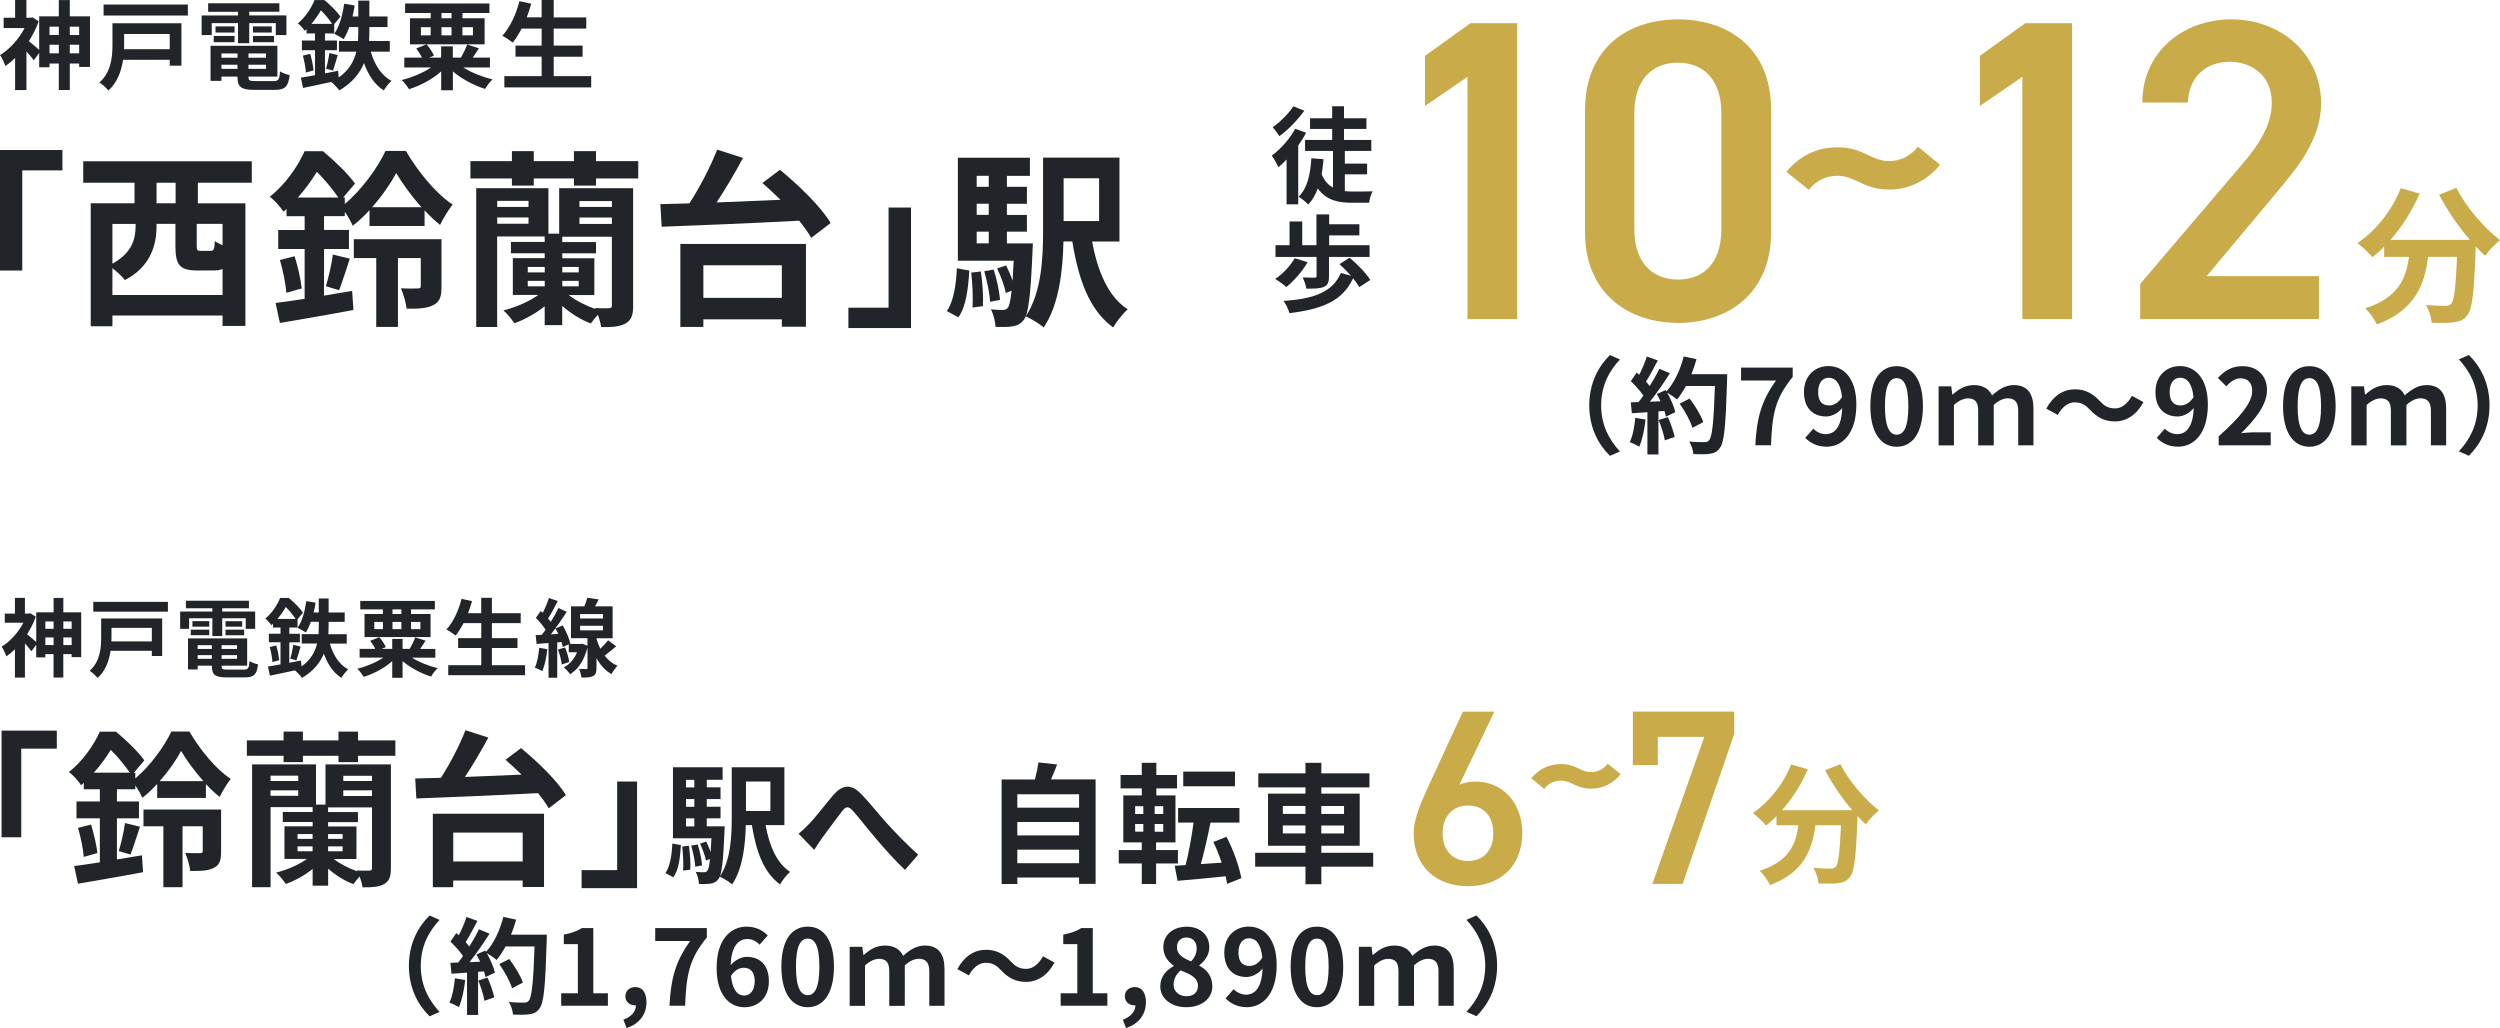 <?xml version="1.0" encoding="UTF-8"?><svg id="_イヤー_2" xmlns="http://www.w3.org/2000/svg" viewBox="0 0 565.92 232.73"><defs><style>.cls-1{fill:#c9ab49;}.cls-2{fill:#212529;}</style></defs><g id="menu"><g><g><path class="cls-2" d="M20.37,3.7V15.15h-2.45v-.77h-2.12v5.99h-2.49v-5.99h-2.1v.85h-2.34v-3.24l-1.22,1.66c-.37-.52-1.03-1.31-1.66-2.01v8.75H3.42v-7.26c-.72,.7-1.46,1.31-2.21,1.81-.22-.7-.81-1.99-1.2-2.47,2.17-1.33,4.26-3.63,5.55-6.12H.82v-2.34H3.42V0h2.56V4.02h.9l.46-.11,1.42,.92c-.55,1.57-1.33,3.08-2.23,4.48,.66,.5,1.75,1.46,2.34,1.99V3.7h4.44V.02h2.49V3.7h4.57Zm-9.16,2.34v1.88h2.1v-1.88h-2.1Zm2.1,6.03v-1.95h-2.1v1.95h2.1Zm2.49-6.03v1.88h2.12v-1.88h-2.12Zm2.12,6.03v-1.95h-2.12v1.95h2.12Z"/><path class="cls-2" d="M41.07,14.87h-2.65v-1.33h-10.56c-.37,2.49-1.29,5.14-3.32,6.95-.39-.52-1.44-1.49-2.03-1.81,2.71-2.43,2.95-5.93,2.95-8.59V5.27h15.61V14.87Zm1.46-13.84V3.52H23.45V1.03h19.09Zm-14.43,6.65v2.43c0,.33,0,.68-.02,1.03h10.34v-3.45h-10.32Z"/><path class="cls-2" d="M47.94,7.94h-2.3V3.5h8.24v-.83h-6.76V.74h16.12v1.92h-6.82v.83h8.42V7.94h-2.41v-2.71h-6.01v4.55h-2.54V5.23h-5.95v2.71Zm14.02,10.41c1.09,0,1.29-.33,1.44-2.19,.53,.37,1.51,.7,2.17,.83-.31,2.62-1.01,3.35-3.39,3.35h-4.59c-3,0-3.83-.63-3.83-2.93v-.07h-3.63v.96h-2.47v-7.94h15.13v6.98h-6.54v.07c0,.81,.24,.94,1.57,.94h4.13Zm-13.58-10.21h4.72v1.42h-4.72v-1.42Zm4.72-.77h-4.31v-1.4h4.31v1.4Zm-2.97,4.74v.96h3.63v-.96h-3.63Zm3.63,3.48v-.94h-3.63v.94h3.63Zm6.45-3.48h-3.96v.96h3.96v-.96Zm0,3.48v-.94h-3.96v.94h3.96Zm1.31-9.62v1.4h-4.26v-1.4h4.26Zm-4.26,2.16h4.77v1.42h-4.77v-1.42Z"/><path class="cls-2" d="M83.93,11.68c.83,2.91,2.34,5.38,4.7,6.63-.59,.5-1.36,1.46-1.75,2.16-2.1-1.33-3.52-3.5-4.48-6.19-.96,2.3-2.65,4.48-5.6,6.19-.37-.55-1.2-1.42-1.82-1.92-2.3,.52-4.59,.98-6.38,1.36l-.5-2.34c.92-.13,2.01-.33,3.21-.55v-5.66h-2.97v-2.19h2.97v-1.6h-1.92v-.98c-.13,.13-.28,.26-.42,.39-.33-.5-1.05-1.36-1.55-1.68,1.84-1.55,3.11-3.61,3.78-5.29h2.23c1.29,1.07,2.89,2.62,3.63,3.76l-1.4,1.68v2.12h-2.1v1.6h2.71v2.19h-2.71v5.25c.98-.2,1.99-.39,2.97-.59l.15,1.51c2.38-1.68,3.48-3.76,3.98-5.84h-3.94v-2.41h4.31c.04-.72,.07-1.44,.07-2.12v-1.03h-2.03c-.37,1.05-.81,1.97-1.29,2.73-.48-.35-1.55-.94-2.12-1.2,1.16-1.6,1.88-4.22,2.25-6.82l2.38,.39c-.13,.85-.31,1.68-.5,2.49h1.31V.13h2.51V3.72h4.11v2.41h-4.11v1.05c0,.68-.02,1.38-.07,2.1h4.7v2.41h-4.33Zm-13.71,.5c.35,1.2,.66,2.76,.77,3.76l-1.75,.48c-.04-1.05-.35-2.62-.68-3.83l1.66-.42Zm4.96-6.78c-.61-.92-1.6-2.16-2.54-3.06-.55,.96-1.25,2.01-2.14,3.06h4.68Zm-1.38,10.15c.31-.96,.63-2.51,.77-3.54l1.88,.46c-.39,1.22-.74,2.62-1.07,3.52l-1.57-.44Z"/><path class="cls-2" d="M104.88,15.28c1.84,1.16,4.31,2.14,6.62,2.69-.57,.52-1.33,1.51-1.68,2.16-2.54-.79-5.27-2.23-7.3-3.96v4.26h-2.65v-4.26c-1.99,1.77-4.7,3.21-7.28,4.02-.37-.61-1.12-1.6-1.66-2.08,2.34-.57,4.83-1.62,6.65-2.84h-6.06v-2.23h4c-.31-.68-.83-1.44-1.29-2.08l2.34-.92c.66,.77,1.38,1.81,1.66,2.56l-1.12,.44h2.75v-2.56h2.65v2.56h1.84c.52-.92,1.09-2.08,1.4-2.95l2.67,.83c-.46,.72-.94,1.46-1.4,2.12h3.89v2.23h-6.04Zm-7.39-12.33h-5.79V.79h19.09V2.95h-6.1v1.18h5.01v5.9h-16.9V4.13h4.7v-1.18Zm-2.21,5.05h2.21v-1.84h-2.21v1.84Zm6.93-5.05h-2.27v1.18h2.27v-1.18Zm-2.27,5.05h2.27v-1.84h-2.27v1.84Zm4.74-1.84v1.84h2.38v-1.84h-2.38Z"/><path class="cls-2" d="M133.83,17.23v2.56h-19.66v-2.56h8.44v-4.4h-5.92v-2.51h5.92v-3.85h-4.53c-.63,1.2-1.31,2.32-2.03,3.17-.52-.42-1.68-1.2-2.34-1.55,1.71-1.84,3.13-4.85,3.87-7.83l2.69,.59c-.31,1.05-.66,2.08-1.03,3.08h3.37V0h2.73V3.94h7.37v2.54h-7.37v3.85h6.54v2.51h-6.54v4.4h8.48Z"/></g><g><path class="cls-2" d="M295.66,30.05c-.5,.97-1.09,1.92-1.78,2.85v13.35h-2.64v-10.14c-.62,.64-1.24,1.24-1.85,1.76-.26-.62-1.05-2.04-1.5-2.64,2.02-1.5,4.09-3.8,5.3-6.08l2.47,.9Zm-.4-4.99c-1.47,2.04-3.68,4.35-5.65,5.77-.36-.57-1.07-1.54-1.5-2.04,1.71-1.19,3.68-3.18,4.66-4.73l2.5,1Zm9.17,18.2c.59,.07,1.19,.1,1.81,.1,.76,0,3.47,0,4.49-.05-.38,.62-.71,1.85-.81,2.59h-3.92c-3.28,0-5.87-.67-7.7-3.25-.5,1.45-1.21,2.64-2.14,3.64-.43-.45-1.57-1.4-2.19-1.76,1.95-1.88,2.66-5.01,2.88-8.7l2.76,.21c-.1,1.21-.24,2.33-.43,3.4,.62,1.5,1.5,2.45,2.57,3.02v-8.29h-6.32v-2.49h6.13v-2.49h-5.01v-2.42h5.01v-2.71h2.68v2.71h5.08v2.42h-5.08v2.49h6.18v2.49h-5.99v2.87h5.04v2.42h-5.04v3.8Z"/><path class="cls-2" d="M296,59.35c-1.21,2.11-3.14,4.28-4.82,5.63-.57-.55-1.83-1.43-2.52-1.83,1.71-1.12,3.42-2.95,4.42-4.7l2.92,.9Zm2.02-1.19h-9.29v-2.66h3.18v-5.37h2.88v5.37h3.21v-6.96h2.88v2.23h6.84v2.52h-6.84v2.21h9.15v2.66h-9.19v4.42c0,1.28-.26,2-1.19,2.38-.95,.38-2.21,.38-3.92,.38-.12-.76-.5-1.83-.86-2.54,1.04,.05,2.35,.05,2.68,.05,.36-.02,.48-.1,.48-.33v-4.35Zm9.67,6.84c-.31-.57-.81-1.28-1.4-2-2.38,5.16-7.01,6.98-14.4,7.89-.24-.9-.78-2.04-1.35-2.76,6.79-.5,11.05-1.9,13-6.34l2.28,.64c-.83-.93-1.76-1.88-2.61-2.64l2.3-1.45c1.71,1.45,3.78,3.54,4.68,5.04l-2.5,1.62Z"/></g><g><path class="cls-2" d="M0,33.96H14.13v4.61H5.04v22.67H0v-27.28Z"/><path class="cls-2" d="M44.79,41.38v4.65h10.76v27.75h-5.17v-2.35H25.45v2.43h-4.91v-27.84h9.91v-4.65h-11.61v-4.87H57v4.87h-12.21Zm5.59,25.4v-5.89c-.6,.26-1.28,.34-2.13,.34h-3.59c-4.14,0-4.95-1.41-4.95-5.64v-4.91h-4.27v.47c0,4.23-1.28,9.18-7.17,12.25-.51-.73-1.79-1.88-2.82-2.69v6.06h24.93Zm-24.93-16.1v9.01c4.57-2.52,5.25-5.76,5.25-8.62v-.38h-5.25Zm14.3-9.31h-4.31v4.65h4.31v-4.65Zm10.63,9.31h-5.85v4.87c0,1.11,.13,1.24,.94,1.24h2.18c.73,0,.9-.3,.98-2.22,.43,.34,1.07,.64,1.75,.94v-4.82Z"/><path class="cls-2" d="M73.35,66.92c2.09-.34,4.27-.73,6.36-1.07l.3,4.31c-5.76,1.11-12,2.13-16.65,2.95l-.98-4.53c1.84-.21,4.1-.55,6.58-.94v-11.27h-5.98v-4.31h5.98v-3.12h-4.1v-1.62l-.68,.6c-.68-1.02-2.09-2.69-3.12-3.37,3.8-3.03,6.4-7.04,7.9-10.33h4.14c2.52,2.09,5.72,5.12,7.26,7.34l-2.69,3.16h.38v1.45c3.8-3.16,7.43-8.2,9.22-12h4.61c2.65,4.53,6.7,9.61,10.59,12.13-.98,1.2-2.05,3.03-2.86,4.61-1.15-.94-2.35-2.05-3.5-3.29v3.54h-12.47v-3.59c-1.2,1.32-2.48,2.52-3.8,3.54-.38-.94-1.11-2.18-1.79-3.16v.98h-4.7v3.12h5.64v4.31h-5.64v10.55Zm-6.66-8.92c.73,2.31,1.41,5.34,1.62,7.3l-3.5,.98c-.13-2.05-.77-5.08-1.45-7.43l3.33-.85Zm9.9-13.28c-1.2-1.75-3.07-4.1-4.87-5.81-1.15,1.84-2.52,3.84-4.31,5.81h9.18Zm-2.82,20.07c.6-1.96,1.32-5.08,1.58-7.17l3.84,.94c-.85,2.52-1.71,5.29-2.43,7.13l-2.99-.9Zm26.17,.09c0,2.18-.34,3.46-1.84,4.18-1.45,.77-3.37,.85-6.06,.81-.13-1.37-.73-3.29-1.28-4.61,1.58,.09,3.25,.04,3.76,.04,.56,0,.73-.13,.73-.56v-6.32h-5.17v15.58h-4.91v-15.58h-5.08v-4.27h19.85v10.72Zm-4.53-17.97c-2.26-2.52-4.31-5.38-5.72-7.73-1.28,2.39-3.2,5.17-5.46,7.73h11.19Z"/><path class="cls-2" d="M144.48,36.47v3.93h-9.56v1.62h-5v-1.62h-9.09v1.62h-4.95v-1.62h-9.39v-3.93h9.39v-2.26h4.95v2.26h9.09v-2.26h5v2.26h9.56Zm-1.15,32.7c0,2.13-.38,3.29-1.75,4.06-1.28,.73-3.03,.85-5.51,.81-.08-.77-.38-1.84-.73-2.78-.6,.64-1.2,1.37-1.58,1.96-2.26-.81-4.61-2.31-6.49-3.97v4.35h-3.97v-4.27c-2.01,1.62-4.53,3.03-6.87,3.84-.6-.9-1.67-2.22-2.48-2.9,2.78-.68,5.81-2.01,7.9-3.5h-5.76v-8.33h7.21v-1.11h-7.64v-2.56h7.64v-1.24h-10.76v20.49h-4.74v-31.42h16.35v10.29h2.43v-10.29h16.74v26.56Zm-30.78-23.7v1.37h7.09v-1.37h-7.09Zm7.09,5.17v-1.41h-7.09v1.41h7.09Zm-.17,11.02h3.84v-1.24h-3.84v1.24Zm0,3.16h3.84v-1.24h-3.84v1.24Zm15.24,4.91c1.28,.09,2.69,.04,3.12,.04,.51,0,.68-.17,.68-.68v-15.5h-11.23v1.2h7.64v2.56h-7.64v1.11h7.26v8.33h-5.81c1.58,1.24,3.84,2.39,6.06,3.16l-.09-.21Zm-3.71-8.07v-1.24h-3.71v1.24h3.71Zm0,3.16v-1.24h-3.71v1.24h3.71Zm.17-19.3v1.32h7.34v-1.32h-7.34Zm0,5.17h7.34v-1.45h-7.34v1.45Z"/><path class="cls-2" d="M176.55,38.44c4.23,3.46,9.31,8.37,11.48,12.04l-4.4,3.37c-.64-1.15-1.58-2.48-2.73-3.89-11.27,.6-23.18,1.07-31.12,1.37l-.3-5.12c1.96-.04,4.18-.13,6.58-.17,2.39-3.71,4.82-8.41,6.28-12.17l5.85,1.88c-1.79,3.37-3.93,6.96-5.98,10.08,4.61-.17,9.56-.38,14.47-.6-1.37-1.37-2.78-2.65-4.1-3.8l3.97-2.99Zm-22.54,16.78h28.43v18.74h-5.46v-1.67h-17.76v1.71h-5.21v-18.79Zm5.21,4.82v7.39h17.76v-7.39h-17.76Z"/><path class="cls-2" d="M206.22,74.26h-14.17v-4.61h9.09v-22.67h5.08v27.28Z"/><path class="cls-2" d="M214.34,70.42c1.54-2.26,2.09-5.93,2.26-9.69l2.82,.51c-.26,4.01-.68,8.11-2.48,10.59l-2.6-1.41Zm19.47-15.33s-.04,1.15-.08,1.71c-.43,10.25-.94,14.3-1.96,15.58-.77,.98-1.5,1.32-2.56,1.49-.9,.17-2.31,.17-3.84,.13-.09-1.24-.47-2.9-1.07-3.97,1.2,.13,2.18,.13,2.69,.13s.85-.09,1.15-.51c.34-.43,.6-1.54,.85-3.84l-1.32,.51c-.26-1.54-1.11-3.8-1.96-5.55l2.05-.68c.51,1.07,1.07,2.31,1.45,3.46,.08-1.28,.17-2.78,.26-4.53h-12.64v-23.31h16.31v4.1h-5.21v2.48h4.53v3.84h-4.53v2.52h4.53v3.8h-4.53v2.65h5.89Zm-11.78,6.36c.38,2.48,.6,5.76,.47,7.86l-2.35,.3c.13-2.13,0-5.38-.3-7.9l2.18-.26Zm-.94-21.65v2.48h2.73v-2.48h-2.73Zm2.73,6.32h-2.73v2.52h2.73v-2.52Zm-2.73,8.97h2.73v-2.65h-2.73v2.65Zm3.84,5.93c.73,2.18,1.28,5,1.45,6.87l-2.26,.43c-.08-1.84-.68-4.7-1.32-6.92l2.13-.38Zm22.29-6.36c1.24,6.75,3.63,12.51,8.07,15.37-1.11,.94-2.6,2.82-3.29,4.1-5.38-3.89-7.86-10.76-9.26-19.47h-2.01c-.13,6.45-.98,14.35-4.48,19.47-.81-.77-2.95-2.05-4.06-2.52,3.63-5.42,3.93-13.36,3.93-19.55v-16.39h17.29v19h-6.19Zm-6.45-14.3v9.69h8.03v-9.69h-8.03Z"/></g><path class="cls-1" d="M556.04,42.52c2.1,4.22,6.25,9.05,9.88,11.84-1.06,.83-2.59,2.43-3.36,3.56-.7-.63-1.4-1.36-2.13-2.13v.23c-.37,10.05-.76,13.97-1.93,15.37-.83,1.06-1.73,1.4-3.03,1.56-1.13,.17-3.06,.17-5.02,.1-.07-1.2-.6-2.86-1.3-3.99,1.83,.13,3.56,.17,4.39,.17,.6,0,.96-.07,1.33-.47,.67-.7,1.03-3.66,1.33-10.61h-6.55c-.83,6.39-2.99,12.07-11.61,15.3-.5-1.13-1.66-2.76-2.63-3.66,7.52-2.43,9.25-6.79,9.91-11.64h-5.62v-2.33c-.86,.9-1.76,1.7-2.66,2.4-.73-.9-2.43-2.49-3.39-3.19,4.16-2.79,7.82-7.38,9.81-12.44l4.26,1.23c-1.63,3.83-3.96,7.48-6.59,10.48h17.96c-2.63-3.06-5.12-6.72-6.95-10.21l3.89-1.56Z"/><g><path class="cls-1" d="M343.45,72.22h-11.26V17.39l-9.61,6.6V12.63l10.29-7.38h10.58V72.22Z"/><path class="cls-1" d="M379.86,73.09c-11.16,0-21.06-6.6-21.06-20.48V24.96c0-14.27,9.9-20.57,21.06-20.57s21.06,6.31,21.06,20.48v27.76c0,13.88-9.9,20.48-21.06,20.48Zm0-58.91c-6.11,0-9.9,4.17-9.9,11.35v26.4c0,7.18,3.78,11.35,9.9,11.35s9.8-4.17,9.8-11.35V25.54c0-7.18-3.79-11.35-9.8-11.35Z"/><path class="cls-1" d="M415.91,39.79c-2.71,0-4.86,1.18-6.45,3.19l-5.07-4.09c2.71-3.33,6.66-5.55,11.52-5.55,5.97,0,7.56,3.12,11.73,3.12,2.71,0,4.93-1.25,6.52-3.26l5,4.09c-2.78,3.4-6.73,5.62-11.52,5.62-5.9,0-7.56-3.12-11.73-3.12Z"/><path class="cls-1" d="M469.05,72.22h-11.26V17.39l-9.61,6.6V12.63l10.29-7.38h10.58V72.22Z"/><path class="cls-1" d="M524.94,72.22h-40.47v-7.96l23-26.98c4.37-5.05,6.79-9.41,6.79-14.07,0-6.11-4.56-9.22-9.51-9.22-5.24,0-9.22,3.2-9.51,9.22h-10.29c0-11.35,9.12-18.83,20.19-18.83s20.28,7.76,20.28,19.02c0,8.44-5.82,15.04-10.09,20.19l-15.82,18.92h25.43v9.7Z"/></g><g><path class="cls-2" d="M18.38,138.61v10.14h-2.17v-.68h-1.88v5.3h-2.21v-5.3h-1.86v.75h-2.07v-2.86l-1.08,1.47c-.33-.46-.91-1.16-1.47-1.78v7.74H3.38v-6.42c-.64,.62-1.3,1.16-1.95,1.61-.19-.62-.72-1.76-1.06-2.19,1.92-1.18,3.77-3.21,4.92-5.42H1.08v-2.07H3.38v-3.56h2.26v3.56h.79l.41-.1,1.26,.81c-.48,1.39-1.18,2.73-1.97,3.97,.58,.44,1.55,1.3,2.07,1.76v-6.73h3.93v-3.25h2.21v3.25h4.04Zm-8.11,2.07v1.66h1.86v-1.66h-1.86Zm1.86,5.34v-1.72h-1.86v1.72h1.86Zm2.21-5.34v1.66h1.88v-1.66h-1.88Zm1.88,5.34v-1.72h-1.88v1.72h1.88Z"/><path class="cls-2" d="M36.71,148.5h-2.34v-1.18h-9.34c-.33,2.21-1.14,4.55-2.94,6.15-.35-.46-1.28-1.32-1.8-1.61,2.4-2.15,2.61-5.24,2.61-7.6v-4.26h13.81v8.49Zm1.3-12.25v2.21H21.12v-2.21h16.89Zm-12.77,5.88v2.15c0,.29,0,.6-.02,.91h9.15v-3.06h-9.13Z"/><path class="cls-2" d="M42.81,142.36h-2.03v-3.93h7.29v-.74h-5.98v-1.7h14.26v1.7h-6.04v.74h7.45v3.93h-2.13v-2.4h-5.32v4.02h-2.24v-4.02h-5.26v2.4Zm12.4,9.21c.97,0,1.14-.29,1.28-1.93,.46,.33,1.33,.62,1.92,.74-.27,2.32-.89,2.96-3,2.96h-4.06c-2.65,0-3.39-.56-3.39-2.59v-.06h-3.21v.85h-2.19v-7.02h13.39v6.17h-5.79v.06c0,.72,.21,.83,1.39,.83h3.66Zm-12.02-9.04h4.18v1.26h-4.18v-1.26Zm4.18-.68h-3.81v-1.24h3.81v1.24Zm-2.63,4.2v.85h3.21v-.85h-3.21Zm3.21,3.08v-.83h-3.21v.83h3.21Zm5.71-3.08h-3.5v.85h3.5v-.85Zm0,3.08v-.83h-3.5v.83h3.5Zm1.16-8.51v1.24h-3.77v-1.24h3.77Zm-3.77,1.92h4.22v1.26h-4.22v-1.26Z"/><path class="cls-2" d="M74.67,145.67c.74,2.57,2.07,4.76,4.16,5.86-.52,.45-1.2,1.3-1.55,1.92-1.86-1.18-3.12-3.1-3.97-5.48-.85,2.03-2.34,3.97-4.95,5.48-.33-.48-1.06-1.26-1.61-1.7-2.03,.46-4.06,.87-5.65,1.2l-.44-2.07c.81-.12,1.78-.29,2.84-.48v-5.01h-2.63v-1.93h2.63v-1.41h-1.7v-.87c-.12,.12-.25,.23-.37,.35-.29-.45-.93-1.2-1.37-1.49,1.62-1.37,2.75-3.19,3.35-4.68h1.97c1.14,.95,2.55,2.32,3.21,3.33l-1.24,1.49v1.88h-1.86v1.41h2.4v1.93h-2.4v4.64c.87-.17,1.76-.35,2.63-.52l.14,1.33c2.11-1.49,3.08-3.33,3.52-5.17h-3.48v-2.13h3.81c.04-.64,.06-1.28,.06-1.88v-.91h-1.8c-.33,.93-.72,1.74-1.14,2.42-.43-.31-1.37-.83-1.88-1.06,1.03-1.41,1.66-3.73,1.99-6.04l2.11,.35c-.12,.75-.27,1.49-.45,2.21h1.16v-3.17h2.23v3.17h3.64v2.13h-3.64v.93c0,.6-.02,1.22-.06,1.86h4.16v2.13h-3.83Zm-12.13,.44c.31,1.06,.58,2.44,.68,3.33l-1.55,.43c-.04-.93-.31-2.32-.6-3.39l1.47-.37Zm4.39-6c-.54-.81-1.41-1.92-2.24-2.71-.48,.85-1.1,1.78-1.9,2.71h4.14Zm-1.22,8.98c.27-.85,.56-2.23,.68-3.13l1.66,.41c-.35,1.08-.66,2.32-.95,3.12l-1.39-.39Z"/><path class="cls-2" d="M93.22,148.86c1.62,1.03,3.81,1.9,5.86,2.38-.5,.46-1.18,1.34-1.49,1.92-2.24-.7-4.66-1.97-6.46-3.5v3.77h-2.34v-3.77c-1.76,1.57-4.16,2.84-6.44,3.56-.33-.54-.99-1.41-1.47-1.84,2.07-.5,4.28-1.43,5.88-2.52h-5.36v-1.97h3.54c-.27-.6-.74-1.28-1.14-1.84l2.07-.81c.58,.68,1.22,1.61,1.47,2.26l-.99,.39h2.44v-2.26h2.34v2.26h1.62c.46-.81,.97-1.84,1.24-2.61l2.36,.74c-.41,.64-.83,1.3-1.24,1.88h3.44v1.97h-5.34Zm-6.54-10.91h-5.13v-1.92h16.89v1.92h-5.4v1.04h4.43v5.22h-14.96v-5.22h4.16v-1.04Zm-1.95,4.47h1.95v-1.63h-1.95v1.63Zm6.13-4.47h-2.01v1.04h2.01v-1.04Zm-2.01,4.47h2.01v-1.63h-2.01v1.63Zm4.2-1.63v1.63h2.11v-1.63h-2.11Z"/><path class="cls-2" d="M118.86,150.58v2.26h-17.39v-2.26h7.47v-3.89h-5.24v-2.23h5.24v-3.41h-4.01c-.56,1.06-1.16,2.05-1.8,2.81-.46-.37-1.49-1.06-2.07-1.37,1.51-1.63,2.77-4.3,3.42-6.93l2.38,.52c-.27,.93-.58,1.84-.91,2.73h2.98v-3.48h2.42v3.48h6.52v2.24h-6.52v3.41h5.79v2.23h-5.79v3.89h7.51Z"/><path class="cls-2" d="M123.89,146.95c-.17,1.84-.6,3.75-1.14,4.99-.39-.27-1.22-.64-1.68-.81,.56-1.14,.83-2.86,.99-4.49l1.84,.31Zm15.61-.66c-.89,.74-1.82,1.53-2.63,2.13,.74,.95,1.68,1.76,2.9,2.3-.41,.43-1.06,1.32-1.35,1.88-1.51-.85-2.61-2.19-3.39-3.62v2.21c0,.99-.16,1.53-.77,1.84-.62,.33-1.45,.35-2.63,.35-.08-.58-.29-1.39-.54-1.95,.66,.02,1.37,.02,1.59,.02,.25-.02,.31-.08,.31-.27v-4.64c-.72,2.94-2.13,4.97-3.93,6.08-.29-.43-1.01-1.22-1.43-1.53,1.32-.72,2.36-1.9,3-3.44h-1.88v-1.8l-1.35,.62c-.06-.33-.17-.72-.29-1.14l-.97,.08v8.01h-1.97v-7.86l-2.69,.21-.23-1.99,1.39-.08c.29-.35,.58-.74,.87-1.14-.54-.87-1.43-1.92-2.21-2.71l1.12-1.55c.14,.14,.29,.27,.45,.41,.54-1.06,1.08-2.36,1.39-3.35l1.99,.7c-.68,1.33-1.47,2.86-2.19,3.95,.23,.25,.45,.52,.62,.75,.68-1.08,1.3-2.19,1.74-3.13l1.88,.87c-1.06,1.63-2.38,3.54-3.6,5.09l1.68-.1c-.19-.43-.41-.85-.62-1.24l1.63-.68c.75,1.32,1.49,3.02,1.72,4.1l-.21,.1h2.57l.35-.06,1.16,.46v-1.7h-3.73v-7.22h3.02c.27-.64,.52-1.35,.68-1.93l2.59,.37c-.27,.54-.56,1.08-.85,1.57h3.99v7.22h-3.64v.17c.21,.72,.48,1.47,.85,2.21,.66-.64,1.32-1.34,1.76-1.92l1.86,1.37Zm-11.59,.27c.44,1.04,.83,2.4,.95,3.31l-1.7,.54c-.08-.91-.45-2.3-.85-3.37l1.61-.48Zm3.41-6.56h5.18v-.99h-5.18v.99Zm0,2.69h5.18v-1.03h-5.18v1.03Z"/></g><g><path class="cls-2" d="M.35,165.39H12.86v4.08H4.81v20.06H.35v-24.14Z"/><path class="cls-2" d="M26.5,194.55c1.85-.3,3.78-.64,5.63-.94l.26,3.82c-5.1,.98-10.62,1.89-14.74,2.61l-.87-4c1.62-.19,3.63-.49,5.82-.83v-9.97h-5.29v-3.82h5.29v-2.76h-3.63v-1.44l-.61,.53c-.6-.91-1.85-2.38-2.76-2.98,3.36-2.68,5.67-6.23,6.99-9.14h3.66c2.23,1.85,5.06,4.53,6.42,6.5l-2.38,2.8h.34v1.28c3.36-2.8,6.57-7.25,8.16-10.62h4.08c2.34,4,5.93,8.5,9.37,10.73-.87,1.06-1.81,2.68-2.53,4.08-1.02-.83-2.08-1.81-3.1-2.91v3.14h-11.03v-3.17c-1.06,1.17-2.19,2.23-3.36,3.14-.34-.83-.98-1.93-1.59-2.8v.87h-4.16v2.76h4.99v3.82h-4.99v9.33Zm-5.89-7.9c.64,2.04,1.25,4.72,1.44,6.46l-3.1,.87c-.11-1.81-.68-4.5-1.29-6.57l2.95-.76Zm8.77-11.75c-1.06-1.55-2.72-3.63-4.31-5.14-1.02,1.62-2.23,3.4-3.82,5.14h8.12Zm-2.49,17.76c.53-1.74,1.17-4.5,1.4-6.35l3.4,.83c-.75,2.23-1.51,4.68-2.15,6.31l-2.64-.79Zm23.16,.08c0,1.93-.3,3.06-1.62,3.7-1.28,.68-2.98,.76-5.37,.72-.11-1.21-.64-2.91-1.13-4.08,1.4,.08,2.87,.04,3.32,.04,.49,0,.64-.11,.64-.49v-5.59h-4.57v13.79h-4.34v-13.79h-4.5v-3.78h17.57v9.48Zm-4-15.91c-2-2.23-3.82-4.76-5.06-6.84-1.13,2.12-2.83,4.57-4.84,6.84h9.9Z"/><path class="cls-2" d="M89.5,167.61v3.48h-8.46v1.44h-4.42v-1.44h-8.05v1.44h-4.38v-1.44h-8.31v-3.48h8.31v-2h4.38v2h8.05v-2h4.42v2h8.46Zm-1.02,28.94c0,1.89-.34,2.91-1.55,3.59-1.13,.64-2.68,.76-4.87,.72-.08-.68-.34-1.62-.64-2.46-.53,.57-1.06,1.21-1.4,1.74-2-.72-4.08-2.04-5.74-3.51v3.85h-3.51v-3.78c-1.78,1.44-4,2.68-6.08,3.4-.53-.79-1.47-1.96-2.19-2.57,2.46-.6,5.14-1.78,6.99-3.1h-5.1v-7.37h6.38v-.98h-6.76v-2.27h6.76v-1.1h-9.52v18.13h-4.19v-27.81h14.47v9.11h2.15v-9.11h14.81v23.5Zm-27.24-20.97v1.21h6.27v-1.21h-6.27Zm6.27,4.57v-1.25h-6.27v1.25h6.27Zm-.15,9.75h3.4v-1.1h-3.4v1.1Zm0,2.8h3.4v-1.1h-3.4v1.1Zm13.49,4.34c1.13,.08,2.38,.04,2.76,.04,.45,0,.6-.15,.6-.6v-13.71h-9.94v1.06h6.76v2.27h-6.76v.98h6.42v7.37h-5.14c1.4,1.1,3.4,2.12,5.36,2.8l-.08-.19Zm-3.29-7.14v-1.1h-3.29v1.1h3.29Zm0,2.8v-1.1h-3.29v1.1h3.29Zm.15-17.08v1.17h6.5v-1.17h-6.5Zm0,4.57h6.5v-1.28h-6.5v1.28Z"/><path class="cls-2" d="M117.94,169.35c3.74,3.06,8.24,7.41,10.16,10.65l-3.89,2.98c-.57-1.02-1.4-2.19-2.42-3.44-9.97,.53-20.51,.94-27.54,1.21l-.26-4.53c1.74-.04,3.7-.11,5.82-.15,2.12-3.29,4.27-7.44,5.55-10.77l5.18,1.66c-1.59,2.98-3.48,6.16-5.29,8.92,4.08-.15,8.46-.34,12.81-.53-1.21-1.21-2.46-2.34-3.63-3.36l3.51-2.64Zm-19.95,14.85h25.16v16.59h-4.84v-1.47h-15.72v1.51h-4.61v-16.62Zm4.61,4.27v6.54h15.72v-6.54h-15.72Z"/><path class="cls-2" d="M144.2,201.05h-12.54v-4.08h8.05v-20.06h4.5v24.14Z"/></g><g><path class="cls-2" d="M150.64,197.63c1.06-1.56,1.44-4.09,1.56-6.68l1.94,.35c-.18,2.77-.47,5.59-1.71,7.3l-1.79-.97Zm13.42-10.57s-.03,.79-.06,1.18c-.29,7.06-.65,9.86-1.35,10.74-.53,.68-1.03,.91-1.77,1.03-.62,.12-1.59,.12-2.65,.09-.06-.85-.32-2-.74-2.74,.82,.09,1.5,.09,1.85,.09s.59-.06,.79-.35c.24-.29,.41-1.06,.59-2.65l-.91,.35c-.18-1.06-.77-2.62-1.35-3.83l1.41-.47c.35,.74,.74,1.59,1,2.38,.06-.88,.12-1.91,.18-3.12h-8.71v-16.07h11.24v2.83h-3.59v1.71h3.12v2.65h-3.12v1.74h3.12v2.62h-3.12v1.82h4.06Zm-8.12,4.39c.26,1.71,.41,3.97,.32,5.42l-1.62,.21c.09-1.47,0-3.71-.21-5.45l1.5-.18Zm-.65-14.92v1.71h1.88v-1.71h-1.88Zm1.88,4.36h-1.88v1.74h1.88v-1.74Zm-1.88,6.18h1.88v-1.82h-1.88v1.82Zm2.65,4.09c.5,1.5,.88,3.44,1,4.74l-1.56,.29c-.06-1.27-.47-3.24-.91-4.77l1.47-.26Zm15.36-4.39c.85,4.65,2.5,8.62,5.56,10.6-.77,.65-1.8,1.94-2.27,2.83-3.71-2.68-5.42-7.42-6.39-13.42h-1.38c-.09,4.44-.68,9.89-3.09,13.42-.56-.53-2.03-1.41-2.8-1.74,2.5-3.74,2.71-9.21,2.71-13.48v-11.3h11.92v13.1h-4.27Zm-4.44-9.86v6.68h5.53v-6.68h-5.53Z"/><path class="cls-2" d="M183.22,186.45c1.35-1.38,3.62-4.39,5.42-6.48,2.03-2.33,3.94-2.53,6.06-.47,1.97,1.94,4.3,4.94,6.03,6.83,1.85,2.03,4.33,4.65,7.12,7.15l-3,3.44c-2.09-1.97-4.59-4.77-6.45-6.95-1.83-2.12-3.97-4.92-5.36-6.45-1.03-1.12-1.56-.97-2.41,.09-1.15,1.47-3.24,4.36-4.47,6-.68,.94-1.33,2-1.85,2.77l-3.53-3.65c.85-.71,1.56-1.35,2.44-2.3Z"/></g><g><path class="cls-2" d="M248.01,176.44v23.64h-3.74v-1.44h-13.98v1.47h-3.56v-23.67h7.54c.32-1.27,.65-2.68,.79-3.86l4.24,.47c-.44,1.18-.91,2.33-1.38,3.38h10.1Zm-17.72,3.36v3.03h13.98v-3.03h-13.98Zm0,6.27v3.03h13.98v-3.03h-13.98Zm13.98,9.33v-3.06h-13.98v3.06h13.98Z"/><path class="cls-2" d="M261.7,195.46v4.65h-3.24v-4.65h-5.21v-3.03h5.21v-1.74h-4.18v-10.63h4.18v-1.59h-4.8v-3.03h4.8v-2.77h3.3v2.77h4.68v3.03h-4.68v1.59h4.33v10.63h-4.39v1.74h4.95v3.03h-4.95Zm-4.74-11.19h1.85v-1.77h-1.85v1.77Zm0,4h1.85v-1.74h-1.85v1.74Zm6.36-5.77h-1.94v1.77h1.94v-1.77Zm0,4.03h-1.94v1.74h1.94v-1.74Zm14.45,13.54c-.09-.53-.18-1.09-.32-1.71-3.91,.41-7.86,.77-10.89,1.03l-.65-3.41,2.47-.15c.71-2.71,1.38-6.45,1.8-9.62h-3.5v-3.3h13.89v3.3h-6.56c-.62,3.24-1.44,6.71-2.18,9.39l4.71-.32c-.53-1.62-1.18-3.27-1.88-4.68l2.97-1.18c1.56,2.94,2.88,6.74,3.38,9.36l-3.24,1.3Zm1.79-22.08h-11.71v-3.33h11.71v3.33Z"/><path class="cls-2" d="M310.85,196.19h-11.74v3.97h-3.59v-3.97h-11.39v-3.15h11.39v-1.59h-8.48v-11.8h8.48v-1.41h-10.68v-3.18h10.68v-2.38h3.59v2.38h10.89v3.18h-10.89v1.41h8.68v11.8h-8.68v1.59h11.74v3.15Zm-20.46-11.95h5.12v-1.8h-5.12v1.8Zm5.12,4.42v-1.8h-5.12v1.8h5.12Zm3.59-6.21v1.8h5.15v-1.8h-5.15Zm5.15,4.42h-5.15v1.8h5.15v-1.8Z"/></g><path class="cls-1" d="M416.59,172.97c1.85,3.74,5.53,8.01,8.74,10.48-.94,.74-2.3,2.15-2.97,3.15-.62-.56-1.24-1.21-1.88-1.88v.21c-.32,8.89-.68,12.36-1.71,13.6-.74,.94-1.53,1.24-2.68,1.38-1,.15-2.71,.15-4.44,.09-.06-1.06-.53-2.53-1.15-3.53,1.62,.12,3.15,.15,3.88,.15,.53,0,.85-.06,1.18-.41,.59-.62,.91-3.24,1.18-9.39h-5.8c-.74,5.65-2.65,10.68-10.27,13.54-.44-1-1.47-2.44-2.33-3.24,6.65-2.15,8.18-6,8.77-10.3h-4.97v-2.06c-.77,.79-1.56,1.5-2.36,2.12-.65-.79-2.15-2.21-3-2.83,3.68-2.47,6.92-6.53,8.68-11.01l3.77,1.09c-1.44,3.39-3.5,6.62-5.83,9.27h15.89c-2.33-2.71-4.53-5.95-6.15-9.04l3.44-1.38Z"/><g><path class="cls-1" d="M330.35,177.66c1.13-.57,2.49-.73,3.73-.73,6.11,0,10.52,4.92,10.52,11.53,0,7.86-5.26,12.15-12.27,12.15s-12.32-4.24-12.32-12.04c0-2.88,1.41-6.39,3.17-10.23l7.97-17.24h7.12l-7.92,16.56Zm1.98,17.24c3.56,0,5.71-2.49,5.71-6.28s-2.15-6.28-5.71-6.28-5.77,2.54-5.77,6.28,2.15,6.28,5.77,6.28Z"/><path class="cls-1" d="M353.33,176.71c-1.58,0-2.83,.69-3.76,1.86l-2.95-2.38c1.58-1.94,3.88-3.23,6.71-3.23,3.48,0,4.41,1.82,6.83,1.82,1.58,0,2.87-.73,3.8-1.9l2.91,2.38c-1.62,1.98-3.92,3.27-6.71,3.27-3.44,0-4.41-1.82-6.83-1.82Z"/><path class="cls-1" d="M369.63,173.19v-12.1h22.95v5.03l-11.7,33.98h-6.84l11.76-33.3h-10.52v6.39h-5.65Z"/></g><g><path class="cls-2" d="M92.56,218.64c0-5.08,2.11-8.89,4.68-11.4l2.26,1c-2.38,2.57-4.25,5.84-4.25,10.41s1.88,7.84,4.25,10.41l-2.26,1c-2.57-2.52-4.68-6.32-4.68-11.4Z"/><path class="cls-2" d="M105.3,221.85c-.24,2.23-.74,4.61-1.42,6.13-.5-.31-1.54-.81-2.16-1.02,.69-1.4,1.07-3.52,1.26-5.51l2.33,.4Zm18.48-10.29s0,.95-.02,1.31c-.31,10.41-.64,14.16-1.64,15.42-.67,.9-1.28,1.16-2.28,1.31-.86,.14-2.33,.12-3.71,.07-.05-.81-.43-2.04-.95-2.85,1.5,.14,2.85,.14,3.49,.14,.45,0,.71-.09,1-.4,.71-.74,1.07-4.21,1.33-12.31h-6.56c-.64,1.16-1.31,2.21-2.02,3.06-.48-.43-1.52-1.14-2.23-1.57,.83,1.5,1.59,3.25,1.85,4.44l-2.14,1c-.07-.38-.19-.81-.33-1.28l-1.35,.09v9.76h-2.5v-9.57l-3.52,.24-.24-2.47,1.76-.07c.36-.45,.74-.95,1.09-1.47-.69-1.02-1.85-2.3-2.85-3.25l1.33-1.95c.19,.17,.38,.33,.57,.5,.67-1.31,1.35-2.9,1.73-4.13l2.49,.88c-.86,1.64-1.83,3.47-2.68,4.8,.31,.33,.59,.69,.83,1,.85-1.33,1.62-2.71,2.19-3.9l2.4,1c-1.33,2.09-2.99,4.51-4.54,6.44l2.4-.1c-.26-.57-.55-1.14-.83-1.64l2-.88,.17,.29c1.76-1.88,3.16-4.92,3.92-7.91l2.9,.62c-.31,1.16-.71,2.3-1.16,3.4h8.1Zm-13.42,9.74c.64,1.4,1.26,3.25,1.54,4.47l-2.23,.78c-.19-1.21-.81-3.14-1.4-4.59l2.09-.67Zm5.56,2.42c-.45-1.5-1.69-3.78-2.9-5.49l2.26-1.14c1.24,1.64,2.59,3.83,3.09,5.32l-2.45,1.31Z"/><path class="cls-2" d="M127.03,224.84h3.78v-11.12h-3.18v-2.16c1.76-.33,2.97-.78,4.09-1.47h2.59v14.75h3.3v2.83h-10.57v-2.83Z"/><path class="cls-2" d="M141.11,230.83c1.83-.69,2.85-1.88,2.85-3.25h-.21c-1.14,0-2.19-.74-2.19-2.07,0-1.26,1.02-2.07,2.26-2.07,1.62,0,2.52,1.28,2.52,3.44,0,2.78-1.64,4.89-4.49,5.84l-.74-1.9Z"/><path class="cls-2" d="M156.23,213.01h-7.91v-2.92h11.69v2.11c-4.09,4.99-4.63,8.58-4.92,15.47h-3.54c.31-6.11,1.33-10,4.68-14.66Z"/><path class="cls-2" d="M171.94,213.84c-.62-.71-1.69-1.28-2.71-1.28-2.02,0-3.68,1.52-3.83,5.92,.95-1.16,2.47-1.88,3.61-1.88,2.95,0,5.04,1.76,5.04,5.54s-2.52,5.87-5.51,5.87c-3.35,0-6.32-2.68-6.32-8.89,0-6.56,3.25-9.36,6.79-9.36,2.14,0,3.71,.9,4.78,2l-1.85,2.09Zm-1.09,8.29c0-2.09-.97-3.06-2.5-3.06-.95,0-2,.5-2.88,1.85,.33,3.21,1.52,4.44,2.99,4.44,1.31,0,2.38-1.09,2.38-3.23Z"/><path class="cls-2" d="M176.88,218.81c0-6.08,2.38-9.05,5.96-9.05s5.94,2.99,5.94,9.05-2.38,9.19-5.94,9.19-5.96-3.14-5.96-9.19Zm8.6,0c0-4.92-1.14-6.34-2.64-6.34s-2.66,1.43-2.66,6.34,1.14,6.46,2.66,6.46,2.64-1.52,2.64-6.46Z"/><path class="cls-2" d="M192.35,214.32h2.85l.24,1.83h.12c1.28-1.16,2.78-2.11,4.8-2.11s3.35,.86,4.09,2.33c1.4-1.28,2.97-2.33,4.92-2.33,3.14,0,4.44,2.02,4.44,5.35v8.29h-3.45v-7.86c0-2.02-.88-2.78-2.38-2.78-.95,0-2.07,.48-3.16,1.5v9.15h-3.52v-7.86c0-2.02-.76-2.78-2.35-2.78-.88,0-2.04,.48-3.14,1.5v9.15h-3.47v-13.35Z"/><path class="cls-2" d="M226.64,219.66c-1.02-1.07-1.88-1.71-3.54-1.71-1.52,0-2.87,1.16-3.78,2.85l-2.61-1.43c1.59-2.95,3.92-4.37,6.46-4.37,2.26,0,3.99,.86,5.61,2.61,1.02,1.09,1.9,1.71,3.54,1.71,1.52,0,2.87-1.16,3.78-2.85l2.61,1.43c-1.59,2.95-3.92,4.37-6.46,4.37-2.26,0-3.99-.86-5.61-2.61Z"/><path class="cls-2" d="M240.09,224.84h3.78v-11.12h-3.18v-2.16c1.76-.33,2.97-.78,4.09-1.47h2.59v14.75h3.3v2.83h-10.57v-2.83Z"/><path class="cls-2" d="M254.17,230.83c1.83-.69,2.85-1.88,2.85-3.25h-.21c-1.14,0-2.19-.74-2.19-2.07,0-1.26,1.02-2.07,2.26-2.07,1.62,0,2.52,1.28,2.52,3.44,0,2.78-1.64,4.89-4.49,5.84l-.74-1.9Z"/><path class="cls-2" d="M262.65,223.3c0-2.26,1.38-3.71,3.02-4.59v-.12c-1.35-.97-2.33-2.3-2.33-4.18,0-2.83,2.23-4.63,5.3-4.63s5.11,1.88,5.11,4.68c0,1.73-1.09,3.18-2.26,4.02v.12c1.62,.88,2.95,2.3,2.95,4.7,0,2.66-2.35,4.7-5.92,4.7-3.35,0-5.87-1.95-5.87-4.7Zm8.53-.12c0-1.83-1.62-2.59-3.9-3.52-.95,.76-1.62,1.95-1.62,3.25,0,1.59,1.31,2.61,2.95,2.61,1.47,0,2.57-.83,2.57-2.35Zm-.29-8.51c0-1.43-.86-2.45-2.33-2.45-1.19,0-2.14,.78-2.14,2.19,0,1.66,1.35,2.47,3.21,3.21,.86-.9,1.26-1.9,1.26-2.95Z"/><path class="cls-2" d="M279.26,223.92c.64,.69,1.73,1.24,2.78,1.24,1.97,0,3.61-1.5,3.75-5.92-.9,1.19-2.4,1.92-3.61,1.92-2.92,0-5.04-1.81-5.04-5.54s2.52-5.87,5.54-5.87c3.33,0,6.32,2.61,6.32,8.72,0,6.65-3.25,9.53-6.75,9.53-2.19,0-3.78-.93-4.82-2l1.83-2.09Zm6.49-7.13c-.31-3.21-1.52-4.4-3.02-4.4-1.31,0-2.38,1.07-2.38,3.23s.97,3.04,2.5,3.04c.95,0,2.04-.52,2.9-1.88Z"/><path class="cls-2" d="M292.16,218.81c0-6.08,2.38-9.05,5.96-9.05s5.94,2.99,5.94,9.05-2.38,9.19-5.94,9.19-5.96-3.14-5.96-9.19Zm8.6,0c0-4.92-1.14-6.34-2.64-6.34s-2.66,1.43-2.66,6.34,1.14,6.46,2.66,6.46,2.64-1.52,2.64-6.46Z"/><path class="cls-2" d="M307.62,214.32h2.85l.24,1.83h.12c1.28-1.16,2.78-2.11,4.8-2.11s3.35,.86,4.09,2.33c1.4-1.28,2.97-2.33,4.92-2.33,3.14,0,4.44,2.02,4.44,5.35v8.29h-3.45v-7.86c0-2.02-.88-2.78-2.38-2.78-.95,0-2.07,.48-3.16,1.5v9.15h-3.52v-7.86c0-2.02-.76-2.78-2.35-2.78-.88,0-2.04,.48-3.14,1.5v9.15h-3.47v-13.35Z"/><path class="cls-2" d="M338.9,218.64c0,5.08-2.12,8.89-4.68,11.4l-2.26-1c2.38-2.57,4.25-5.84,4.25-10.41s-1.88-7.84-4.25-10.41l2.26-1c2.57,2.52,4.68,6.32,4.68,11.4Z"/></g><g><path class="cls-2" d="M359.76,91.77c0-5.08,2.11-8.89,4.68-11.4l2.26,1c-2.38,2.57-4.25,5.84-4.25,10.41s1.88,7.84,4.25,10.41l-2.26,1c-2.57-2.52-4.68-6.32-4.68-11.4Z"/><path class="cls-2" d="M372.5,94.98c-.24,2.23-.74,4.61-1.42,6.13-.5-.31-1.54-.81-2.16-1.02,.69-1.4,1.07-3.52,1.26-5.51l2.33,.4Zm18.48-10.29s0,.95-.02,1.31c-.31,10.41-.64,14.16-1.64,15.42-.67,.9-1.28,1.16-2.28,1.31-.86,.14-2.33,.12-3.71,.07-.05-.81-.43-2.04-.95-2.85,1.5,.14,2.85,.14,3.49,.14,.45,0,.71-.09,1-.4,.71-.74,1.07-4.21,1.33-12.31h-6.56c-.64,1.16-1.31,2.21-2.02,3.06-.48-.43-1.52-1.14-2.23-1.57,.83,1.5,1.59,3.25,1.85,4.44l-2.14,1c-.07-.38-.19-.81-.33-1.28l-1.35,.09v9.76h-2.5v-9.57l-3.52,.24-.24-2.47,1.76-.07c.36-.45,.74-.95,1.09-1.47-.69-1.02-1.85-2.3-2.85-3.25l1.33-1.95c.19,.17,.38,.33,.57,.5,.67-1.31,1.35-2.9,1.73-4.13l2.49,.88c-.86,1.64-1.83,3.47-2.68,4.8,.31,.33,.59,.69,.83,1,.85-1.33,1.62-2.71,2.19-3.9l2.4,1c-1.33,2.09-2.99,4.51-4.54,6.44l2.4-.1c-.26-.57-.55-1.14-.83-1.64l2-.88,.17,.29c1.76-1.88,3.16-4.92,3.92-7.91l2.9,.62c-.31,1.16-.71,2.3-1.16,3.4h8.1Zm-13.42,9.74c.64,1.4,1.26,3.25,1.54,4.47l-2.23,.78c-.19-1.21-.81-3.14-1.4-4.59l2.09-.67Zm5.56,2.42c-.45-1.5-1.69-3.78-2.9-5.49l2.26-1.14c1.24,1.64,2.59,3.83,3.09,5.32l-2.45,1.31Z"/><path class="cls-2" d="M402.03,86.14h-7.91v-2.92h11.69v2.11c-4.09,4.99-4.63,8.58-4.92,15.47h-3.54c.31-6.11,1.33-10,4.68-14.66Z"/><path class="cls-2" d="M410.48,97.04c.64,.69,1.73,1.24,2.78,1.24,1.97,0,3.61-1.5,3.75-5.92-.9,1.19-2.4,1.92-3.61,1.92-2.92,0-5.04-1.81-5.04-5.54s2.52-5.87,5.54-5.87c3.33,0,6.32,2.61,6.32,8.72,0,6.65-3.25,9.53-6.75,9.53-2.19,0-3.78-.93-4.82-2l1.83-2.09Zm6.49-7.13c-.31-3.21-1.52-4.4-3.02-4.4-1.31,0-2.38,1.07-2.38,3.23s.97,3.04,2.5,3.04c.95,0,2.04-.52,2.9-1.88Z"/><path class="cls-2" d="M423.39,91.94c0-6.08,2.38-9.05,5.96-9.05s5.94,2.99,5.94,9.05-2.38,9.19-5.94,9.19-5.96-3.14-5.96-9.19Zm8.6,0c0-4.92-1.14-6.34-2.64-6.34s-2.66,1.43-2.66,6.34,1.14,6.46,2.66,6.46,2.64-1.52,2.64-6.46Z"/><path class="cls-2" d="M438.85,87.45h2.85l.24,1.83h.12c1.28-1.16,2.78-2.11,4.8-2.11s3.35,.86,4.09,2.33c1.4-1.28,2.97-2.33,4.92-2.33,3.14,0,4.44,2.02,4.44,5.35v8.29h-3.45v-7.86c0-2.02-.88-2.78-2.38-2.78-.95,0-2.07,.48-3.16,1.5v9.15h-3.52v-7.86c0-2.02-.76-2.78-2.35-2.78-.88,0-2.04,.48-3.14,1.5v9.15h-3.47v-13.35Z"/><path class="cls-2" d="M473.14,92.79c-1.02-1.07-1.88-1.71-3.54-1.71-1.52,0-2.87,1.16-3.78,2.85l-2.61-1.43c1.59-2.95,3.92-4.37,6.46-4.37,2.26,0,3.99,.86,5.61,2.61,1.02,1.09,1.9,1.71,3.54,1.71,1.52,0,2.87-1.16,3.78-2.85l2.61,1.43c-1.59,2.95-3.92,4.37-6.46,4.37-2.26,0-3.99-.86-5.61-2.61Z"/><path class="cls-2" d="M490.05,97.04c.64,.69,1.73,1.24,2.78,1.24,1.97,0,3.61-1.5,3.75-5.92-.9,1.19-2.4,1.92-3.61,1.92-2.92,0-5.04-1.81-5.04-5.54s2.52-5.87,5.54-5.87c3.33,0,6.32,2.61,6.32,8.72,0,6.65-3.25,9.53-6.75,9.53-2.19,0-3.78-.93-4.82-2l1.83-2.09Zm6.49-7.13c-.31-3.21-1.52-4.4-3.02-4.4-1.31,0-2.38,1.07-2.38,3.23s.97,3.04,2.5,3.04c.95,0,2.04-.52,2.9-1.88Z"/><path class="cls-2" d="M502.23,98.78c4.78-4.28,7.6-7.58,7.6-10.29,0-1.78-.97-2.85-2.64-2.85-1.28,0-2.35,.83-3.23,1.81l-1.9-1.9c1.62-1.71,3.18-2.66,5.58-2.66,3.33,0,5.54,2.14,5.54,5.42s-2.64,6.6-5.84,9.74c.88-.09,2.04-.19,2.85-.19h3.83v2.95h-11.78v-2.02Z"/><path class="cls-2" d="M516.81,91.94c0-6.08,2.38-9.05,5.96-9.05s5.94,2.99,5.94,9.05-2.38,9.19-5.94,9.19-5.96-3.14-5.96-9.19Zm8.6,0c0-4.92-1.14-6.34-2.64-6.34s-2.66,1.43-2.66,6.34,1.14,6.46,2.66,6.46,2.64-1.52,2.64-6.46Z"/><path class="cls-2" d="M532.27,87.45h2.85l.24,1.83h.12c1.28-1.16,2.78-2.11,4.8-2.11s3.35,.86,4.09,2.33c1.4-1.28,2.97-2.33,4.92-2.33,3.14,0,4.44,2.02,4.44,5.35v8.29h-3.45v-7.86c0-2.02-.88-2.78-2.38-2.78-.95,0-2.07,.48-3.16,1.5v9.15h-3.52v-7.86c0-2.02-.76-2.78-2.35-2.78-.88,0-2.04,.48-3.14,1.5v9.15h-3.47v-13.35Z"/><path class="cls-2" d="M563.55,91.77c0,5.08-2.12,8.89-4.68,11.4l-2.26-1c2.38-2.57,4.25-5.84,4.25-10.41s-1.88-7.84-4.25-10.41l2.26-1c2.57,2.52,4.68,6.32,4.68,11.4Z"/></g></g></g></svg>